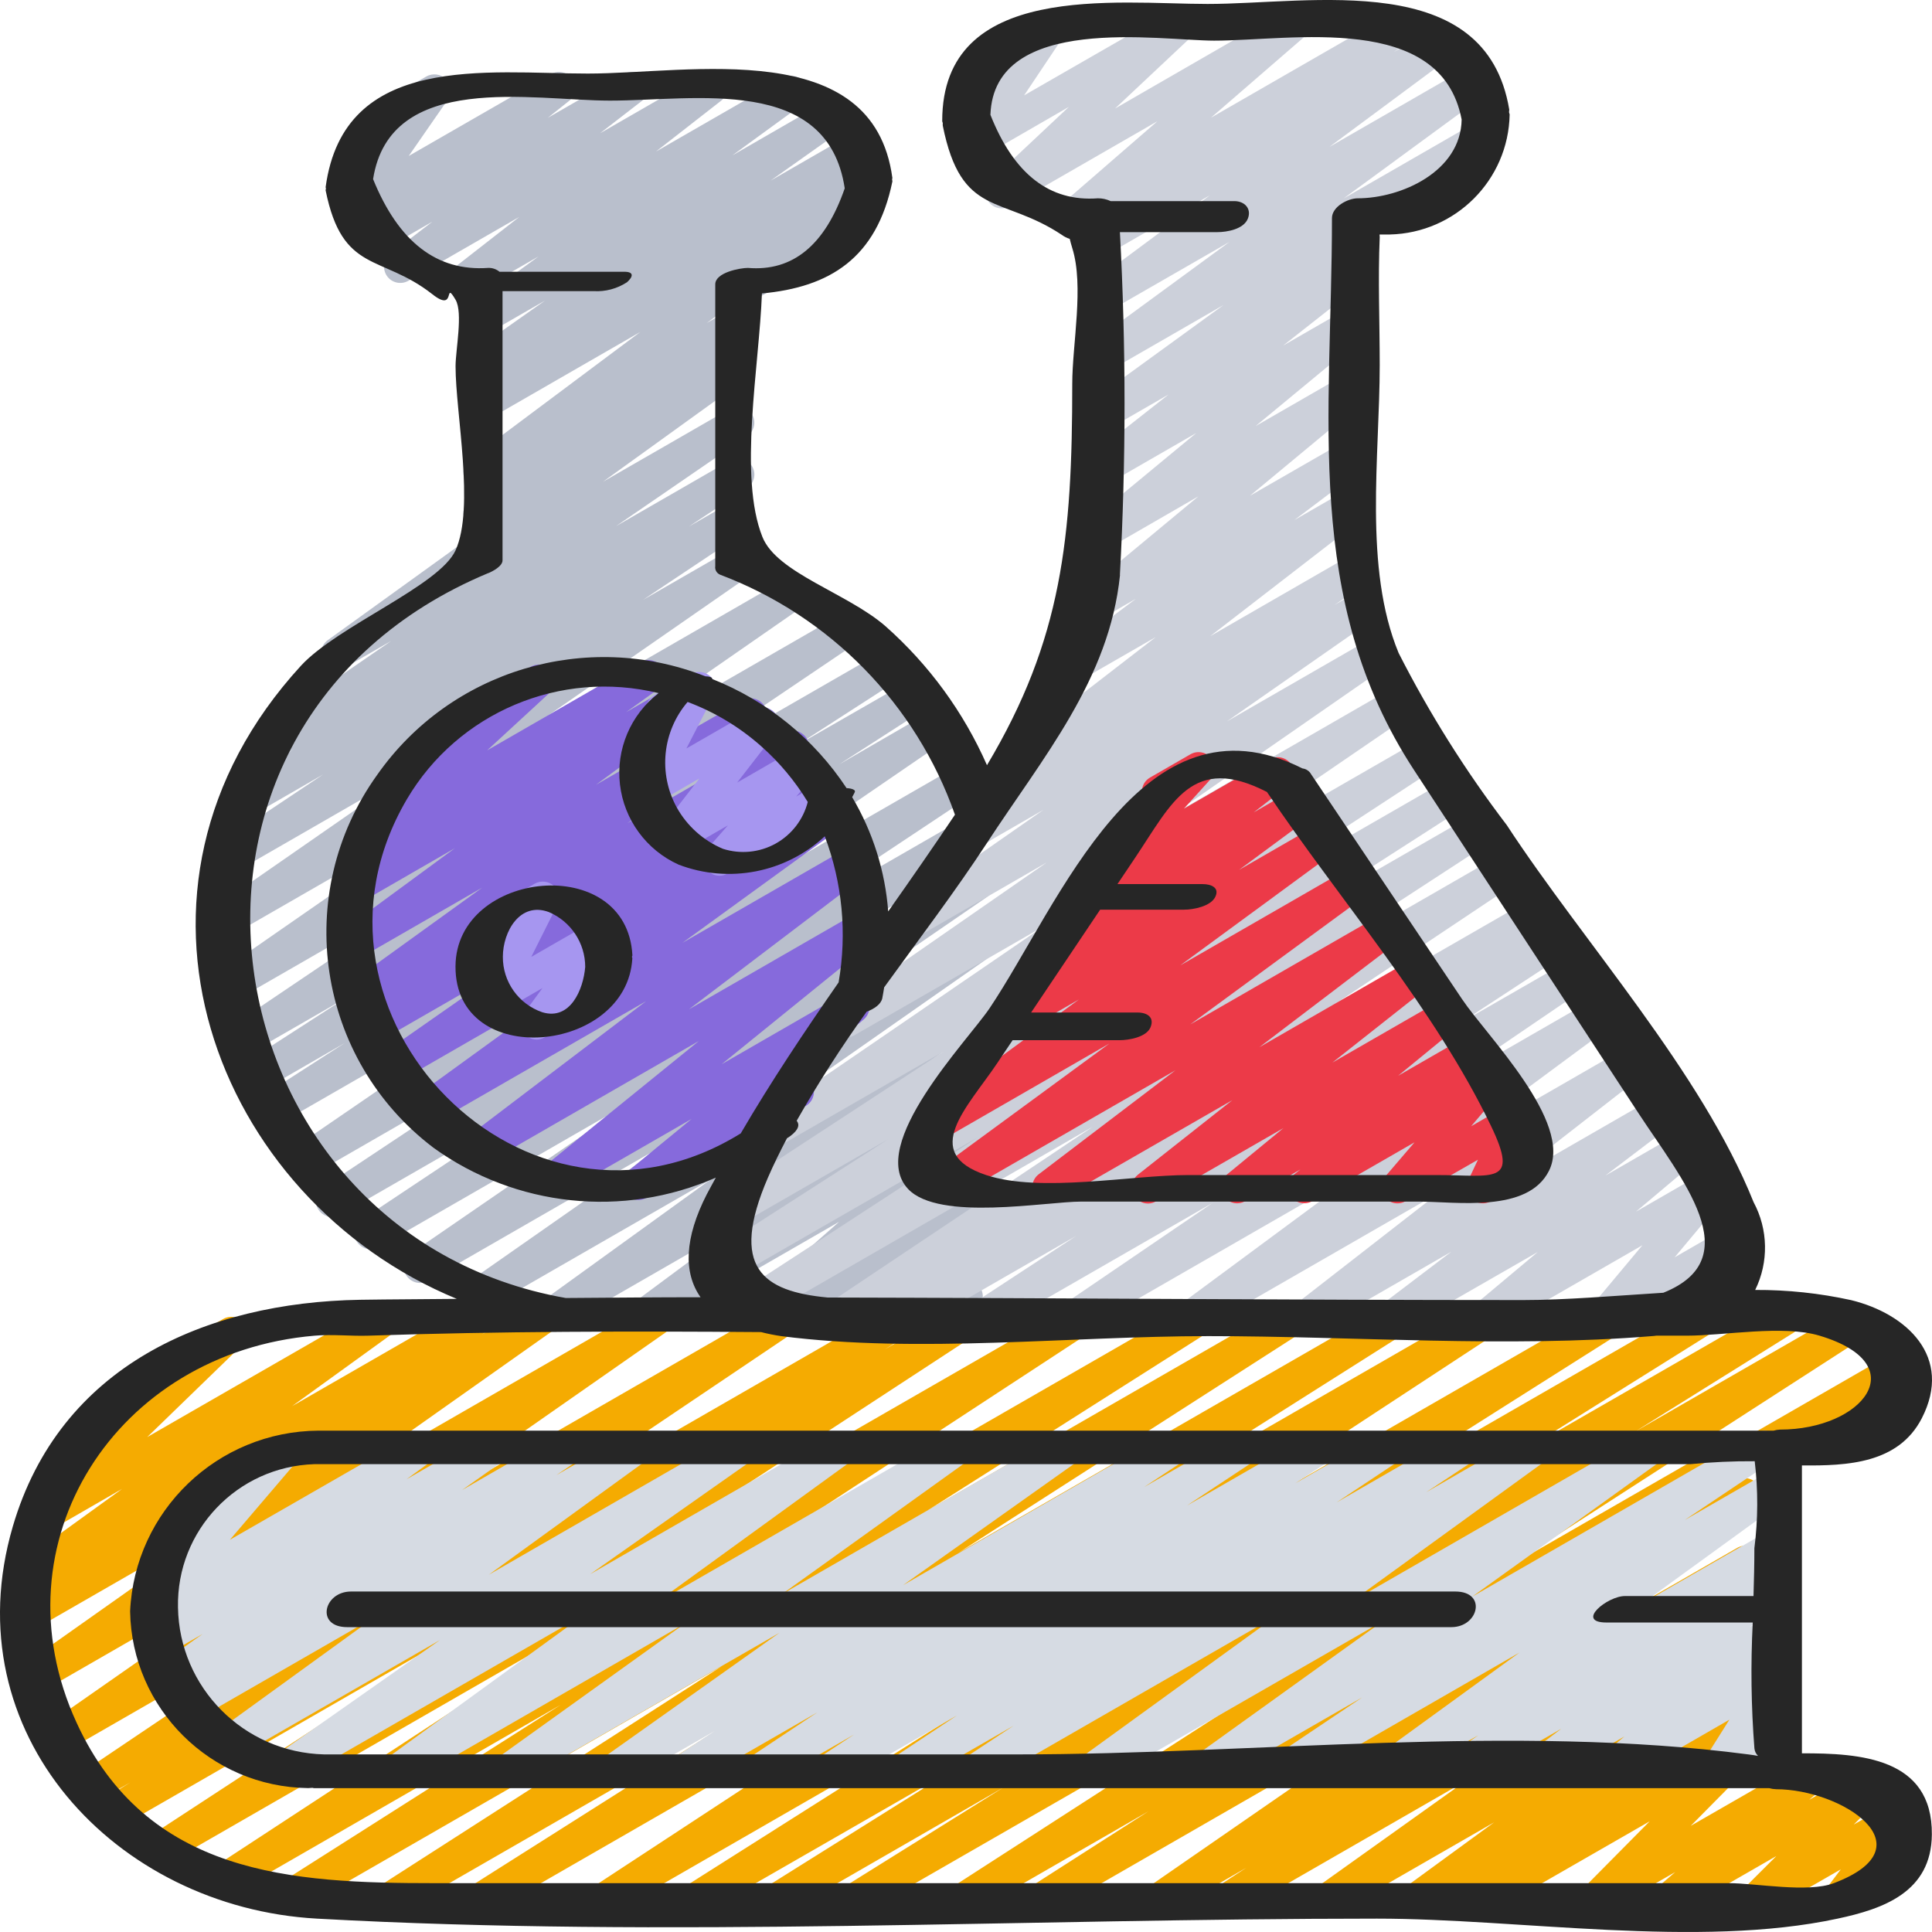 <svg width="64" height="64" viewBox="0 0 64 64" fill="none" xmlns="http://www.w3.org/2000/svg">
<path d="M25.012 9.843C24.768 9.843 24.555 9.679 24.492 9.445C24.429 9.21 24.532 8.963 24.743 8.842L28.239 6.828C28.497 6.68 28.826 6.768 28.975 7.025C29.123 7.281 29.035 7.61 28.777 7.758L25.281 9.771C25.199 9.818 25.106 9.843 25.012 9.843Z" fill="#B9BFCC"/>
<path d="M21.261 44.158C21.029 44.158 20.824 44.01 20.75 43.791C20.677 43.572 20.753 43.331 20.938 43.192L24.467 40.575L18.673 43.91C18.425 44.052 18.109 43.975 17.954 43.736C17.799 43.497 17.858 43.178 18.089 43.011L23.537 39.075L16.18 43.31C15.931 43.451 15.615 43.373 15.461 43.132C15.307 42.891 15.369 42.572 15.602 42.407L22.047 37.901L14.202 42.417C13.95 42.575 13.617 42.5 13.459 42.248C13.3 41.997 13.376 41.666 13.628 41.508L20.944 36.48L12.537 41.32C12.287 41.456 11.973 41.374 11.822 41.132C11.672 40.891 11.737 40.574 11.97 40.41L18.311 36.191L11.264 40.248C11.014 40.388 10.697 40.307 10.545 40.064C10.393 39.82 10.46 39.501 10.696 39.338L17.708 34.68L10.226 38.989C9.977 39.126 9.664 39.045 9.512 38.805C9.36 38.565 9.422 38.249 9.653 38.083L19.517 31.324L9.144 37.292C8.892 37.428 8.578 37.344 8.428 37.101C8.279 36.857 8.347 36.539 8.583 36.378L11.416 34.554L8.561 36.202C8.397 36.302 8.192 36.307 8.023 36.216C7.854 36.124 7.747 35.95 7.742 35.758C7.737 35.567 7.835 35.387 7.999 35.287L11.419 33.081L8.171 34.951C7.92 35.1 7.596 35.021 7.441 34.775C7.286 34.528 7.357 34.203 7.6 34.043L15.454 28.741L7.761 33.169C7.512 33.308 7.198 33.229 7.045 32.988C6.892 32.748 6.954 32.431 7.186 32.265L15.592 26.43L7.583 31.038C7.333 31.176 7.019 31.097 6.866 30.857C6.713 30.616 6.775 30.299 7.007 30.133L13.699 25.488L7.812 28.878C7.56 29.035 7.228 28.958 7.071 28.706C6.913 28.455 6.99 28.124 7.243 27.967L10.703 25.656L8.349 27.013C8.096 27.169 7.764 27.092 7.608 26.84C7.451 26.588 7.529 26.257 7.782 26.101L9.718 24.822L9.195 25.124C8.945 25.266 8.627 25.187 8.473 24.944C8.32 24.701 8.385 24.381 8.622 24.217L12.962 21.23L11.45 22.102C11.201 22.25 10.879 22.175 10.722 21.933C10.564 21.69 10.628 21.367 10.865 21.201L15.964 17.524C15.719 17.558 15.482 17.422 15.389 17.194C15.296 16.965 15.372 16.703 15.572 16.558L16.28 16.039L16.155 16.111C15.909 16.252 15.595 16.178 15.438 15.942C15.281 15.705 15.336 15.387 15.564 15.217L21.21 10.997L16.148 13.912C15.898 14.057 15.577 13.978 15.423 13.734C15.268 13.489 15.336 13.167 15.576 13.005L16.173 12.599L16.143 12.617C15.894 12.76 15.576 12.683 15.421 12.442C15.266 12.201 15.328 11.881 15.563 11.715L18.059 9.954L16.14 11.059C15.893 11.204 15.575 11.129 15.419 10.889C15.262 10.649 15.322 10.329 15.554 10.162L17.838 8.496L15.652 9.751C15.408 9.891 15.096 9.819 14.938 9.586C14.78 9.354 14.829 9.038 15.051 8.864L17.202 7.186L13.523 9.304C13.278 9.441 12.969 9.367 12.813 9.135C12.657 8.903 12.706 8.59 12.926 8.416L14.324 7.343L12.51 8.387C12.267 8.527 11.956 8.457 11.797 8.226C11.638 7.994 11.685 7.679 11.905 7.504L12.614 6.94L12.014 7.285C11.796 7.411 11.52 7.37 11.349 7.185C11.178 7 11.159 6.722 11.302 6.516L12.593 4.652L12.576 4.663C12.319 4.809 11.992 4.72 11.844 4.465C11.696 4.21 11.783 3.883 12.038 3.734L14.119 2.536C14.337 2.41 14.613 2.451 14.784 2.636C14.955 2.82 14.974 3.098 14.831 3.305L13.54 5.167L18.253 2.455C18.496 2.317 18.805 2.389 18.962 2.619C19.12 2.85 19.074 3.162 18.857 3.338L18.147 3.903L20.665 2.455C20.91 2.316 21.221 2.389 21.378 2.622C21.535 2.855 21.485 3.17 21.263 3.343L19.876 4.416L23.28 2.455C23.525 2.314 23.838 2.386 23.996 2.619C24.154 2.853 24.104 3.169 23.881 3.342L21.729 5.021L25.952 2.59C26.2 2.446 26.517 2.521 26.674 2.761C26.83 3.001 26.77 3.321 26.538 3.488L24.259 5.149L27.442 3.313C27.691 3.17 28.009 3.247 28.163 3.489C28.319 3.73 28.256 4.05 28.022 4.216L25.527 5.984L28.232 4.426C28.482 4.286 28.798 4.366 28.951 4.608C29.104 4.851 29.038 5.17 28.803 5.334L28.218 5.732L28.468 5.587C28.715 5.445 29.029 5.519 29.186 5.756C29.343 5.993 29.288 6.31 29.06 6.481L23.413 10.701L24.177 10.26C24.424 10.118 24.74 10.193 24.896 10.431C25.052 10.67 24.994 10.989 24.764 11.157L24.056 11.676L24.179 11.606C24.427 11.457 24.749 11.532 24.907 11.774C25.064 12.017 25 12.34 24.763 12.506L19.975 15.959L24.183 13.537C24.433 13.394 24.751 13.473 24.905 13.716C25.059 13.959 24.993 14.28 24.756 14.443L20.409 17.428L24.185 15.253C24.436 15.111 24.756 15.192 24.908 15.437C25.061 15.682 24.992 16.003 24.752 16.164L22.821 17.442L24.188 16.655C24.441 16.498 24.772 16.575 24.93 16.826C25.087 17.078 25.01 17.409 24.758 17.565L21.299 19.873L24.191 18.209C24.44 18.07 24.754 18.15 24.907 18.39C25.06 18.63 24.998 18.948 24.766 19.114L18.076 23.758L26.083 19.145C26.333 19 26.653 19.078 26.808 19.321C26.963 19.565 26.897 19.887 26.659 20.05L18.25 25.887L27.87 20.347C28.121 20.199 28.445 20.277 28.6 20.524C28.755 20.77 28.685 21.095 28.441 21.256L20.587 26.56L29.279 21.556C29.531 21.413 29.852 21.496 30.004 21.743C30.155 21.99 30.082 22.313 29.839 22.472L26.42 24.677L30.069 22.583C30.322 22.44 30.643 22.523 30.794 22.77C30.946 23.017 30.873 23.34 30.63 23.498L27.798 25.322L30.822 23.572C31.073 23.424 31.396 23.502 31.551 23.747C31.707 23.993 31.639 24.317 31.397 24.479L21.533 31.238L31.695 25.388C31.946 25.245 32.266 25.326 32.418 25.571C32.571 25.816 32.502 26.137 32.262 26.299L25.25 30.958L32.175 26.971C32.427 26.822 32.752 26.901 32.906 27.149C33.061 27.397 32.988 27.723 32.743 27.882L26.4 32.101L32.124 28.805C32.375 28.657 32.698 28.734 32.853 28.98C33.009 29.225 32.94 29.549 32.699 29.711L25.383 34.739L32.075 30.887C32.324 30.746 32.64 30.825 32.794 31.065C32.948 31.306 32.886 31.625 32.653 31.791L26.211 36.297L32.021 32.954C32.269 32.812 32.585 32.888 32.74 33.127C32.896 33.366 32.836 33.685 32.605 33.853L27.152 37.79L31.965 35.021C32.212 34.878 32.528 34.952 32.685 35.19C32.842 35.428 32.785 35.746 32.556 35.916L29.028 38.533L31.914 36.871C32.153 36.735 32.457 36.801 32.617 37.023C32.778 37.246 32.745 37.554 32.539 37.736L29.424 40.481L31.853 39.086C32.095 38.948 32.402 39.017 32.561 39.244C32.721 39.471 32.68 39.783 32.468 39.962L32.059 40.304C32.197 40.294 32.334 40.341 32.436 40.435C32.609 40.59 32.663 40.837 32.57 41.05L31.97 42.411C32.179 42.395 32.378 42.498 32.485 42.677C32.633 42.933 32.545 43.26 32.289 43.409L31.124 44.083C30.922 44.198 30.67 44.172 30.497 44.018C30.323 43.863 30.269 43.616 30.362 43.403L30.93 42.119L27.513 44.083C27.272 44.218 26.967 44.149 26.809 43.923C26.65 43.697 26.689 43.388 26.898 43.208L27.05 43.081L25.308 44.083C25.069 44.218 24.766 44.153 24.605 43.93C24.445 43.707 24.478 43.4 24.683 43.217L27.797 40.474L21.53 44.083C21.448 44.131 21.355 44.157 21.261 44.158Z" fill="#B9BFCC"/>
<path d="M58.343 48.482C58.1 48.481 57.888 48.318 57.825 48.084C57.762 47.851 57.864 47.604 58.074 47.482L62.756 44.786C62.978 44.659 63.259 44.706 63.428 44.897C63.597 45.089 63.607 45.372 63.452 45.576L62.914 46.271C63.155 46.277 63.362 46.441 63.422 46.674C63.482 46.906 63.38 47.15 63.172 47.271L61.235 48.383C61.013 48.51 60.732 48.464 60.563 48.272C60.394 48.081 60.384 47.797 60.539 47.594L60.948 47.057L58.604 48.407C58.525 48.454 58.435 48.48 58.343 48.482Z" fill="#F5AB01"/>
<path d="M28.292 63.47C28.052 63.47 27.84 63.312 27.774 63.082C27.707 62.852 27.802 62.605 28.006 62.478L33.231 59.218L25.971 63.402C25.718 63.544 25.398 63.459 25.247 63.211C25.098 62.963 25.172 62.641 25.416 62.484L31.648 58.582L23.273 63.395C23.02 63.531 22.705 63.446 22.557 63.201C22.408 62.956 22.478 62.638 22.715 62.478L31.524 56.899L20.244 63.395C19.993 63.531 19.679 63.447 19.529 63.205C19.379 62.962 19.445 62.645 19.68 62.483L33.59 53.363L16.158 63.395C15.905 63.531 15.59 63.446 15.441 63.201C15.293 62.956 15.363 62.638 15.601 62.478L24.429 56.888L13.126 63.395C12.875 63.527 12.563 63.442 12.415 63.2C12.267 62.958 12.333 62.643 12.566 62.48L23.912 55.195L9.841 63.294C9.588 63.438 9.265 63.355 9.114 63.106C8.963 62.857 9.038 62.533 9.284 62.376L18.571 56.476L7.589 62.803C7.339 62.938 7.026 62.855 6.877 62.613C6.727 62.372 6.792 62.056 7.024 61.892L19.835 53.506L5.483 61.767C5.23 61.918 4.903 61.838 4.748 61.588C4.594 61.339 4.669 61.011 4.918 60.854L16.076 53.559L3.962 60.532C3.708 60.685 3.377 60.603 3.224 60.349C3.07 60.095 3.153 59.766 3.407 59.613L4.316 59.045L3.17 59.703C2.92 59.841 2.605 59.76 2.454 59.518C2.302 59.276 2.367 58.958 2.601 58.794L13.01 51.786L2.117 58.056C1.868 58.197 1.552 58.118 1.398 57.878C1.244 57.637 1.306 57.318 1.539 57.153L11.374 50.286L1.379 56.04C1.128 56.199 0.796 56.124 0.637 55.874C0.478 55.623 0.552 55.292 0.803 55.133L8.168 49.932L1.126 53.983C0.874 54.129 0.552 54.048 0.399 53.801C0.246 53.555 0.317 53.231 0.56 53.071L1.063 52.741C0.848 52.78 0.63 52.687 0.509 52.506C0.352 52.266 0.412 51.946 0.644 51.779L4.045 49.321L1.678 50.686C1.443 50.823 1.143 50.764 0.978 50.547C0.814 50.331 0.837 50.026 1.033 49.838L4.193 46.77C3.933 46.888 3.626 46.783 3.494 46.531C3.361 46.279 3.449 45.968 3.693 45.822L7.388 43.696C7.623 43.559 7.924 43.618 8.088 43.834C8.253 44.051 8.229 44.355 8.034 44.544L4.877 47.605L12.49 43.225C12.738 43.083 13.054 43.159 13.209 43.398C13.365 43.637 13.305 43.956 13.074 44.124L9.674 46.582L15.506 43.225C15.756 43.09 16.069 43.173 16.218 43.415C16.368 43.656 16.303 43.972 16.071 44.135L15.972 44.202L17.671 43.225C17.919 43.087 18.232 43.165 18.385 43.404C18.538 43.642 18.48 43.958 18.25 44.126L10.887 49.327L21.49 43.225C21.738 43.089 22.05 43.168 22.202 43.406C22.355 43.644 22.296 43.959 22.068 44.127L12.235 50.993L25.732 43.225C25.982 43.091 26.293 43.173 26.443 43.413C26.593 43.652 26.531 43.967 26.302 44.132L15.887 51.145L29.646 43.225C29.899 43.088 30.215 43.174 30.364 43.42C30.512 43.666 30.44 43.984 30.201 44.143L29.313 44.698L31.873 43.225C32.124 43.088 32.438 43.172 32.588 43.414C32.738 43.657 32.671 43.974 32.436 44.136L21.278 51.432L35.544 43.225C35.795 43.088 36.109 43.172 36.259 43.414C36.409 43.657 36.342 43.974 36.107 44.136L23.29 52.526L39.452 43.225C39.705 43.088 40.02 43.173 40.169 43.418C40.318 43.663 40.248 43.981 40.01 44.141L30.727 50.036L42.562 43.225C42.813 43.092 43.125 43.177 43.273 43.419C43.421 43.661 43.355 43.977 43.121 44.139L31.773 51.423L46.021 43.225C46.273 43.088 46.588 43.173 46.737 43.418C46.886 43.663 46.816 43.981 46.578 44.141L37.742 49.736L49.054 43.225C49.305 43.088 49.619 43.172 49.769 43.414C49.919 43.657 49.852 43.974 49.618 44.136L35.712 53.256L53.142 43.225C53.394 43.092 53.706 43.178 53.854 43.421C54.001 43.664 53.933 43.98 53.699 44.141L44.885 49.72L56.169 43.225C56.422 43.083 56.743 43.168 56.893 43.416C57.042 43.664 56.968 43.986 56.724 44.143L50.493 48.042L58.867 43.225C59.12 43.088 59.436 43.174 59.584 43.42C59.733 43.666 59.661 43.984 59.421 44.143L54.193 47.406L61.243 43.348C61.495 43.212 61.809 43.296 61.959 43.539C62.108 43.783 62.04 44.101 61.803 44.262L49.917 51.932L57.526 47.553C57.777 47.418 58.091 47.503 58.239 47.747C58.388 47.99 58.319 48.306 58.084 48.468L54.199 50.949L57.534 49.032C57.783 48.893 58.098 48.973 58.251 49.213C58.404 49.453 58.342 49.771 58.11 49.936L49.357 55.992L57.534 51.283C57.787 51.128 58.119 51.206 58.275 51.459C58.43 51.711 58.351 52.042 58.098 52.197L57.166 52.803L57.538 52.589C57.787 52.449 58.101 52.526 58.255 52.765C58.41 53.004 58.351 53.321 58.121 53.489L53.232 56.979L57.546 54.495C57.793 54.356 58.106 54.432 58.261 54.669C58.416 54.906 58.36 55.223 58.132 55.392L55.214 57.524L57.551 56.178C57.8 56.035 58.117 56.111 58.273 56.351C58.429 56.592 58.368 56.912 58.135 57.079L57.755 57.351C57.983 57.321 58.204 57.439 58.307 57.644C58.409 57.849 58.369 58.097 58.208 58.26L56.009 60.483L59.902 58.245C60.142 58.109 60.446 58.177 60.606 58.401C60.766 58.625 60.729 58.934 60.522 59.115L59.932 59.621L61.838 58.525C62.072 58.395 62.365 58.456 62.527 58.668C62.689 58.88 62.67 59.179 62.483 59.369L61.407 60.442L62.715 59.691C62.936 59.564 63.217 59.61 63.386 59.8C63.556 59.992 63.567 60.275 63.413 60.478L62.837 61.241C63.053 61.214 63.265 61.317 63.375 61.504C63.524 61.761 63.436 62.089 63.178 62.237L61.162 63.395C60.941 63.522 60.66 63.477 60.491 63.286C60.321 63.095 60.31 62.812 60.463 62.608L60.979 61.925L58.42 63.395C58.187 63.522 57.895 63.461 57.733 63.25C57.572 63.039 57.589 62.742 57.774 62.551L58.844 61.484L55.52 63.395C55.28 63.53 54.976 63.462 54.817 63.238C54.657 63.014 54.693 62.706 54.9 62.525L55.492 62.016L53.093 63.395C52.861 63.516 52.575 63.454 52.415 63.246C52.256 63.039 52.269 62.747 52.447 62.556L54.647 60.334L49.321 63.395C49.072 63.538 48.755 63.462 48.599 63.222C48.443 62.981 48.504 62.661 48.738 62.494L48.785 62.461L47.162 63.395C46.915 63.534 46.602 63.457 46.447 63.22C46.292 62.983 46.349 62.667 46.576 62.498L49.495 60.367L44.234 63.395C43.986 63.534 43.671 63.457 43.517 63.218C43.363 62.98 43.422 62.662 43.652 62.494L48.542 59.005L40.915 63.395C40.663 63.533 40.347 63.45 40.197 63.206C40.046 62.962 40.115 62.643 40.352 62.481L41.283 61.874L38.641 63.395C38.392 63.533 38.078 63.454 37.925 63.214C37.772 62.973 37.834 62.656 38.066 62.49L46.816 56.44L34.732 63.395C34.481 63.529 34.167 63.444 34.019 63.2C33.87 62.957 33.938 62.641 34.174 62.479L38.047 60L32.153 63.395C31.901 63.535 31.583 63.452 31.432 63.206C31.282 62.961 31.352 62.641 31.592 62.48L43.483 54.812L28.562 63.395C28.48 63.443 28.387 63.469 28.292 63.47Z" fill="#F5AB01"/>
<path d="M45.454 7.696C45.211 7.696 44.997 7.533 44.934 7.299C44.871 7.064 44.974 6.817 45.185 6.695L48.682 4.678C48.939 4.53 49.269 4.618 49.417 4.875C49.566 5.132 49.477 5.46 49.22 5.609L45.719 7.624C45.638 7.671 45.547 7.696 45.454 7.696Z" fill="#CCD0DA"/>
<path d="M29.92 44.159C29.681 44.159 29.471 44.001 29.404 43.772C29.337 43.543 29.43 43.298 29.632 43.17L29.864 43.022L28.015 44.086C27.765 44.221 27.453 44.138 27.302 43.898C27.152 43.657 27.215 43.342 27.447 43.177L36.201 37.324L24.904 43.834C24.651 43.989 24.32 43.91 24.164 43.658C24.008 43.406 24.087 43.075 24.34 42.92L32.395 37.673L23.862 42.586C23.609 42.73 23.288 42.647 23.137 42.4C22.985 42.152 23.058 41.83 23.301 41.671L29.42 37.739L24.04 40.835C23.788 40.986 23.461 40.906 23.306 40.657C23.152 40.407 23.227 40.08 23.476 39.922L31.262 34.83L25.96 37.883C25.71 38.025 25.392 37.946 25.238 37.703C25.084 37.46 25.15 37.14 25.386 36.976L34.588 30.677L28.299 34.297C28.05 34.434 27.737 34.355 27.584 34.116C27.432 33.877 27.492 33.56 27.722 33.394L34.672 28.572L30.457 30.999C30.208 31.142 29.89 31.064 29.735 30.822C29.581 30.58 29.645 30.259 29.88 30.095L34.568 26.825L32.358 28.097C32.108 28.242 31.787 28.163 31.633 27.919C31.479 27.674 31.546 27.352 31.786 27.189L33.507 26.018C33.326 26.013 33.158 25.926 33.05 25.781C32.892 25.547 32.943 25.231 33.166 25.058L38.289 21.102L35.895 22.479C35.648 22.623 35.332 22.55 35.174 22.313C35.017 22.076 35.072 21.757 35.301 21.587L37.627 19.836L36.492 20.49C36.25 20.632 35.939 20.564 35.778 20.334C35.617 20.105 35.661 19.79 35.879 19.613L39.699 16.442L36.606 18.227C36.364 18.366 36.055 18.297 35.895 18.068C35.736 17.839 35.779 17.527 35.994 17.349L39.627 14.345L36.601 16.087C36.356 16.227 36.045 16.156 35.887 15.923C35.729 15.69 35.778 15.375 35.999 15.201L38.711 13.068L36.596 14.286C36.349 14.426 36.034 14.35 35.879 14.112C35.724 13.874 35.782 13.556 36.011 13.388L40.53 10.105L36.589 12.374C36.341 12.517 36.026 12.441 35.869 12.203C35.713 11.964 35.771 11.646 36.001 11.477L40.729 8.013L36.586 10.395C36.339 10.538 36.023 10.464 35.866 10.226C35.709 9.988 35.765 9.669 35.995 9.5L40.083 6.467L36.58 8.486C36.331 8.629 36.014 8.552 35.858 8.311C35.703 8.069 35.766 7.749 36 7.584L36.594 7.165L35.824 7.608C35.584 7.745 35.279 7.679 35.118 7.455C34.958 7.23 34.994 6.921 35.202 6.739L38.341 4.016L33.462 6.825C33.225 6.969 32.916 6.909 32.751 6.686C32.585 6.463 32.617 6.152 32.824 5.967L35.406 3.541L32.471 5.236C32.255 5.36 31.981 5.32 31.81 5.138C31.64 4.957 31.616 4.682 31.755 4.474L33.096 2.466L33.008 2.518C32.751 2.663 32.424 2.575 32.276 2.319C32.129 2.064 32.215 1.738 32.47 1.588L34.551 0.39C34.768 0.265 35.042 0.305 35.213 0.487C35.384 0.67 35.407 0.945 35.267 1.153L33.926 3.159L38.883 0.31C39.12 0.168 39.427 0.229 39.591 0.451C39.756 0.673 39.725 0.983 39.52 1.168L36.937 3.595L42.634 0.31C42.874 0.172 43.179 0.239 43.34 0.463C43.5 0.688 43.464 0.997 43.256 1.179L40.118 3.897L46.192 0.401C46.441 0.258 46.759 0.335 46.914 0.576C47.069 0.817 47.007 1.137 46.772 1.303L46.179 1.72L47.537 0.939C47.784 0.8 48.097 0.875 48.253 1.111C48.408 1.348 48.353 1.664 48.127 1.834L44.038 4.867L48.643 2.216C48.891 2.074 49.207 2.149 49.363 2.387C49.519 2.626 49.461 2.944 49.231 3.113L44.509 6.574L48.797 4.106C49.045 3.96 49.365 4.035 49.522 4.276C49.679 4.517 49.617 4.839 49.383 5.006L44.737 8.378C44.984 8.307 45.246 8.421 45.363 8.65C45.48 8.878 45.419 9.157 45.217 9.315L42.507 11.447L44.615 10.234C44.857 10.094 45.166 10.163 45.325 10.392C45.485 10.621 45.443 10.933 45.227 11.111L41.593 14.115L44.615 12.375C44.857 12.233 45.168 12.301 45.329 12.531C45.49 12.761 45.446 13.075 45.228 13.253L41.407 16.423L44.615 14.579C44.861 14.438 45.174 14.512 45.331 14.748C45.488 14.984 45.434 15.3 45.208 15.471L42.88 17.226L44.616 16.227C44.861 16.087 45.172 16.16 45.329 16.393C45.487 16.627 45.436 16.942 45.214 17.115L40.093 21.072L44.612 18.468C44.862 18.323 45.183 18.402 45.337 18.646C45.492 18.891 45.424 19.213 45.184 19.376L44.202 20.044L44.754 19.722C45.003 19.579 45.321 19.657 45.476 19.9C45.63 20.142 45.566 20.462 45.331 20.627L40.645 23.896L45.197 21.275C45.447 21.13 45.767 21.207 45.922 21.451C46.077 21.695 46.011 22.017 45.773 22.18L38.822 27.002L46.031 22.849C46.282 22.696 46.61 22.772 46.767 23.02C46.923 23.268 46.851 23.596 46.604 23.756L37.4 30.053L47.093 24.474C47.345 24.323 47.673 24.403 47.827 24.652C47.982 24.902 47.906 25.23 47.658 25.387L39.866 30.483L47.972 25.816C48.225 25.668 48.551 25.75 48.703 26C48.856 26.25 48.779 26.576 48.531 26.732L42.408 30.666L48.756 27.012C49.009 26.857 49.341 26.936 49.496 27.188C49.652 27.441 49.573 27.771 49.32 27.926L41.266 33.174L49.635 28.354C49.887 28.205 50.212 28.284 50.367 28.532C50.522 28.78 50.449 29.106 50.203 29.265L41.442 35.118L50.619 29.838C50.872 29.694 51.194 29.777 51.346 30.026C51.497 30.275 51.422 30.599 51.176 30.756L50.941 30.905L51.214 30.748C51.466 30.605 51.786 30.687 51.938 30.933C52.09 31.179 52.019 31.501 51.777 31.661L48.381 33.884L51.925 31.846C52.175 31.701 52.496 31.779 52.65 32.024C52.804 32.269 52.737 32.591 52.497 32.753L47.611 36.079L52.758 33.117C53.004 32.977 53.317 33.052 53.473 33.289C53.629 33.525 53.574 33.842 53.347 34.012L47.304 38.482L53.815 34.734C54.06 34.592 54.373 34.664 54.531 34.898C54.689 35.132 54.639 35.448 54.416 35.621L49.682 39.307L54.858 36.326C55.103 36.187 55.414 36.261 55.57 36.495C55.727 36.729 55.675 37.044 55.453 37.216L53.177 38.945L55.643 37.525C55.884 37.388 56.191 37.456 56.35 37.683C56.51 37.91 56.47 38.22 56.259 38.4L54.194 40.137L56.488 38.816C56.714 38.686 57 38.737 57.168 38.935C57.336 39.134 57.337 39.424 57.17 39.624L55.475 41.65L57.426 40.527C57.647 40.402 57.925 40.448 58.094 40.637C58.263 40.826 58.276 41.108 58.125 41.312L57.527 42.112C57.681 42.141 57.814 42.236 57.892 42.371C58.04 42.628 57.952 42.955 57.695 43.103L55.998 44.083C55.777 44.209 55.498 44.164 55.328 43.974C55.159 43.785 55.146 43.503 55.298 43.298L55.699 42.762L53.396 44.083C53.17 44.212 52.883 44.162 52.715 43.963C52.548 43.765 52.547 43.475 52.714 43.275L54.406 41.251L49.486 44.083C49.245 44.217 48.941 44.149 48.782 43.923C48.624 43.698 48.662 43.39 48.87 43.209L50.941 41.474L46.398 44.083C46.153 44.221 45.842 44.147 45.685 43.913C45.529 43.679 45.58 43.365 45.803 43.192L48.077 41.465L43.529 44.083C43.285 44.224 42.972 44.152 42.814 43.919C42.656 43.685 42.706 43.369 42.929 43.196L47.669 39.508L39.721 44.083C39.474 44.222 39.161 44.147 39.005 43.911C38.849 43.675 38.905 43.358 39.131 43.188L45.176 38.718L35.854 44.083C35.604 44.221 35.289 44.141 35.137 43.9C34.985 43.659 35.048 43.341 35.282 43.176L40.166 39.85L32.81 44.083C32.559 44.219 32.245 44.136 32.095 43.893C31.945 43.651 32.011 43.333 32.246 43.171L35.645 40.944L30.189 44.083C30.108 44.131 30.015 44.158 29.92 44.159Z" fill="#CCD0DA"/>
<path d="M38.031 39.869C37.802 39.869 37.597 39.724 37.522 39.509C37.447 39.293 37.517 39.053 37.696 38.912L40.823 36.444L35.003 39.791C34.758 39.933 34.444 39.86 34.287 39.625C34.129 39.389 34.182 39.073 34.407 38.901L38.937 35.455L31.563 39.7C31.317 39.838 31.005 39.762 30.85 39.526C30.695 39.29 30.75 38.974 30.976 38.804L36.753 34.566L31.209 37.761C30.962 37.904 30.646 37.829 30.49 37.59C30.334 37.352 30.392 37.033 30.622 36.865L35.74 33.109L33.439 34.433C33.192 34.573 32.879 34.498 32.723 34.262C32.568 34.025 32.623 33.709 32.849 33.539L35.241 31.772L35.213 31.787C34.968 31.926 34.657 31.853 34.5 31.62C34.343 31.386 34.393 31.072 34.615 30.898L36.444 29.483C36.313 29.462 36.195 29.393 36.111 29.291C35.945 29.086 35.953 28.79 36.131 28.594L37.96 26.577C37.937 26.551 37.916 26.522 37.9 26.492C37.751 26.236 37.838 25.908 38.095 25.759L39.433 24.988C39.662 24.855 39.955 24.908 40.122 25.114C40.289 25.32 40.28 25.617 40.101 25.813L39.218 26.789L42.054 25.156C42.299 25.014 42.612 25.086 42.771 25.32C42.929 25.555 42.877 25.872 42.653 26.045L41.529 26.913L42.846 26.154C43.094 26.009 43.411 26.083 43.569 26.322C43.726 26.561 43.668 26.881 43.436 27.05L41.043 28.818L43.626 27.329C43.873 27.186 44.189 27.262 44.345 27.5C44.501 27.739 44.443 28.057 44.213 28.226L39.096 31.981L44.614 28.804C44.861 28.665 45.174 28.741 45.329 28.978C45.484 29.215 45.428 29.532 45.201 29.701L39.428 33.936L45.653 30.352C45.898 30.211 46.212 30.284 46.369 30.519C46.526 30.754 46.474 31.071 46.249 31.243L41.716 34.692L46.657 31.847C46.902 31.704 47.215 31.775 47.374 32.008C47.533 32.242 47.483 32.558 47.261 32.732L44.136 35.2L47.578 33.22C47.821 33.081 48.129 33.15 48.289 33.378C48.449 33.607 48.406 33.92 48.191 34.098L46.315 35.636L48.405 34.433C48.648 34.292 48.959 34.361 49.119 34.592C49.279 34.823 49.233 35.138 49.014 35.314L48.798 35.487L49.023 35.358C49.25 35.229 49.537 35.28 49.704 35.48C49.871 35.68 49.87 35.97 49.702 36.169L48.734 37.308L49.891 36.641C50.093 36.528 50.346 36.558 50.517 36.714C50.688 36.871 50.739 37.119 50.644 37.33L50.321 38.018L50.428 37.957C50.686 37.811 51.012 37.9 51.16 38.155C51.308 38.41 51.222 38.737 50.967 38.886L49.388 39.794C49.185 39.907 48.933 39.877 48.762 39.721C48.59 39.564 48.539 39.316 48.635 39.105L48.958 38.418L46.562 39.791C46.335 39.922 46.047 39.871 45.879 39.67C45.711 39.47 45.713 39.178 45.883 38.979L46.858 37.841L43.468 39.791C43.226 39.927 42.92 39.856 42.762 39.628C42.604 39.4 42.647 39.089 42.861 38.912L43.076 38.74L41.247 39.791C41.005 39.928 40.698 39.859 40.539 39.631C40.381 39.403 40.422 39.092 40.636 38.914L42.515 37.37L38.303 39.791C38.221 39.841 38.127 39.868 38.031 39.869Z" fill="#EC3A48"/>
<path d="M21.139 39.752C20.912 39.751 20.711 39.609 20.634 39.396C20.558 39.184 20.623 38.946 20.797 38.802L22.911 37.066L18.599 39.548C18.357 39.684 18.051 39.613 17.893 39.384C17.735 39.156 17.778 38.846 17.992 38.668L23.151 34.484L16.049 38.574C15.804 38.712 15.493 38.638 15.337 38.404C15.181 38.17 15.232 37.856 15.455 37.683L21.402 33.166L14.338 37.233C14.09 37.373 13.776 37.297 13.621 37.059C13.466 36.821 13.523 36.503 13.752 36.334L19.192 32.389L13.232 35.822C12.983 35.958 12.672 35.878 12.519 35.64C12.367 35.402 12.426 35.087 12.654 34.919L16.533 32.209L12.576 34.486C12.326 34.622 12.012 34.54 11.862 34.298C11.711 34.057 11.776 33.74 12.009 33.576L12.149 33.483C11.9 33.616 11.589 33.534 11.439 33.294C11.289 33.055 11.351 32.74 11.58 32.575L15.974 29.404L11.93 31.733C11.682 31.88 11.363 31.806 11.205 31.565C11.047 31.325 11.107 31.004 11.341 30.836L15.07 28.097L12.058 29.834C11.81 29.978 11.492 29.901 11.336 29.661C11.18 29.421 11.241 29.101 11.475 28.934L12.524 28.183L12.504 28.194C12.267 28.329 11.966 28.266 11.804 28.046C11.642 27.827 11.671 27.521 11.871 27.335L14.23 25.162C13.992 25.151 13.789 24.985 13.732 24.753C13.675 24.522 13.778 24.281 13.985 24.162L17.577 22.089C17.814 21.953 18.116 22.017 18.278 22.236C18.44 22.456 18.411 22.762 18.211 22.947L16.137 24.857L21.206 21.938C21.455 21.794 21.772 21.87 21.928 22.111C22.084 22.351 22.023 22.671 21.79 22.838L20.737 23.594L22.878 22.361C23.126 22.219 23.442 22.294 23.598 22.533C23.754 22.771 23.696 23.09 23.466 23.258L19.74 25.998L24.589 23.209C24.838 23.061 25.16 23.135 25.317 23.378C25.474 23.62 25.411 23.944 25.173 24.109L20.777 27.273L25.976 24.281C26.139 24.18 26.344 24.173 26.514 24.264C26.683 24.355 26.791 24.528 26.797 24.72C26.803 24.912 26.706 25.092 26.543 25.193L26.414 25.279L26.645 25.145C26.894 25.005 27.21 25.083 27.364 25.324C27.518 25.564 27.456 25.883 27.223 26.049L23.343 28.759L27.467 26.38C27.715 26.234 28.035 26.309 28.192 26.55C28.349 26.791 28.287 27.113 28.052 27.279L22.603 31.235L28.168 28.032C28.414 27.888 28.73 27.96 28.888 28.198C29.046 28.435 28.99 28.754 28.762 28.924L22.818 33.438L28.46 30.189C28.703 30.047 29.015 30.117 29.174 30.348C29.334 30.579 29.288 30.894 29.069 31.07L23.905 35.254L27.993 32.899C28.236 32.759 28.545 32.828 28.705 33.058C28.865 33.287 28.821 33.6 28.604 33.778L26.334 35.642C26.591 35.599 26.841 35.745 26.93 35.989C27.018 36.233 26.918 36.505 26.692 36.635L21.404 39.684C21.323 39.73 21.232 39.753 21.139 39.752Z" fill="#866ADC"/>
<path d="M17.775 34.437C17.573 34.435 17.389 34.321 17.299 34.141C17.208 33.962 17.226 33.746 17.345 33.584L17.969 32.732L16.596 33.523C16.39 33.643 16.13 33.614 15.956 33.452C15.781 33.289 15.736 33.031 15.843 32.819L16.704 31.102L16.488 31.227C16.231 31.372 15.905 31.284 15.757 31.029C15.609 30.773 15.695 30.447 15.95 30.297L17.706 29.277C17.912 29.157 18.173 29.185 18.347 29.348C18.521 29.511 18.567 29.768 18.46 29.981L17.599 31.698L19.632 30.531C19.852 30.405 20.131 30.45 20.3 30.639C20.47 30.827 20.484 31.108 20.335 31.312L19.706 32.171C19.968 32.057 20.274 32.168 20.401 32.424C20.529 32.679 20.433 32.989 20.184 33.13L18.04 34.365C17.96 34.412 17.868 34.436 17.775 34.437Z" fill="#A696F0"/>
<path d="M23.834 29.009C23.623 29.01 23.431 28.886 23.344 28.694C23.256 28.502 23.29 28.277 23.43 28.119L24.113 27.341L22.599 28.213C22.376 28.342 22.093 28.296 21.924 28.102C21.754 27.909 21.746 27.623 21.904 27.421L23.168 25.788L21.7 26.634C21.493 26.758 21.229 26.729 21.053 26.564C20.878 26.399 20.834 26.138 20.946 25.925L21.915 24.037C21.675 24.026 21.472 23.86 21.415 23.628C21.358 23.396 21.462 23.155 21.669 23.036L22.885 22.336C23.092 22.212 23.356 22.241 23.531 22.406C23.706 22.571 23.75 22.832 23.638 23.045L22.738 24.794L24.988 23.499C25.21 23.37 25.493 23.417 25.663 23.61C25.832 23.803 25.84 24.089 25.683 24.292L24.418 25.924L26.385 24.791C26.613 24.659 26.904 24.712 27.071 24.915C27.238 25.118 27.233 25.412 27.059 25.61L26.375 26.387L27.247 25.885C27.505 25.737 27.834 25.825 27.982 26.082C28.131 26.339 28.042 26.667 27.785 26.815L24.099 28.938C24.018 28.984 23.927 29.009 23.834 29.009Z" fill="#A696F0"/>
<path d="M22.673 59.18C22.435 59.179 22.226 59.024 22.158 58.797C22.09 58.571 22.179 58.326 22.377 58.196L23.681 57.337L20.6 59.103C20.352 59.245 20.036 59.167 19.881 58.928C19.727 58.688 19.787 58.369 20.019 58.202L25.82 54.089L17.105 59.103C16.856 59.247 16.539 59.171 16.383 58.931C16.227 58.69 16.288 58.37 16.522 58.203L22.681 53.786L13.452 59.103C13.204 59.248 12.887 59.172 12.73 58.933C12.574 58.693 12.633 58.373 12.866 58.206L19.383 53.47L9.85 58.958C9.601 59.097 9.287 59.019 9.133 58.779C8.98 58.539 9.04 58.222 9.271 58.055L14.575 54.328L7.842 58.202C7.595 58.337 7.286 58.258 7.133 58.023C6.98 57.787 7.035 57.474 7.259 57.304L12.432 53.556L6.493 56.974C6.243 57.114 5.926 57.034 5.774 56.791C5.621 56.549 5.686 56.23 5.922 56.066L6.582 55.617L5.952 55.979C5.703 56.121 5.387 56.043 5.233 55.803C5.078 55.563 5.139 55.245 5.371 55.078L6.714 54.127L5.572 54.784C5.325 54.927 5.009 54.851 4.853 54.613C4.696 54.374 4.754 54.056 4.985 53.887L5.792 53.296L5.455 53.489C5.228 53.62 4.94 53.569 4.772 53.368C4.605 53.168 4.606 52.876 4.776 52.677L6.906 50.182L6.865 50.205C6.699 50.311 6.487 50.317 6.315 50.221C6.142 50.125 6.036 49.942 6.039 49.745C6.041 49.548 6.152 49.368 6.327 49.277L9.068 47.7C9.294 47.571 9.581 47.622 9.748 47.822C9.915 48.021 9.915 48.312 9.747 48.511L7.615 51.008L13.689 47.517C13.936 47.377 14.249 47.454 14.404 47.691C14.559 47.928 14.502 48.244 14.275 48.413L13.469 49.002L16.058 47.514C16.306 47.373 16.622 47.45 16.777 47.69C16.932 47.93 16.871 48.249 16.639 48.416L15.304 49.362L18.516 47.512C18.767 47.372 19.083 47.452 19.236 47.695C19.388 47.937 19.323 48.256 19.088 48.42L18.429 48.867L20.785 47.511C21.033 47.371 21.347 47.447 21.503 47.685C21.658 47.923 21.6 48.24 21.371 48.409L16.195 52.164L24.273 47.513C24.521 47.37 24.839 47.447 24.994 47.688C25.149 47.93 25.087 48.25 24.852 48.416L19.551 52.146L27.602 47.511C27.85 47.367 28.168 47.442 28.324 47.682C28.481 47.921 28.421 48.241 28.189 48.409L21.676 53.134L31.467 47.499C31.715 47.356 32.033 47.432 32.189 47.672C32.345 47.913 32.284 48.233 32.05 48.399L25.89 52.818L35.132 47.497C35.38 47.356 35.696 47.433 35.851 47.673C36.005 47.913 35.945 48.232 35.713 48.398L29.915 52.511L38.63 47.495C38.881 47.349 39.204 47.43 39.357 47.677C39.51 47.924 39.438 48.247 39.195 48.407L37.895 49.265L40.971 47.494C41.222 47.345 41.548 47.424 41.702 47.672C41.857 47.92 41.784 48.246 41.539 48.405L39.315 49.877L43.459 47.491C43.711 47.35 44.028 47.433 44.18 47.677C44.331 47.921 44.262 48.241 44.024 48.403L42.912 49.134L45.77 47.489C46.022 47.346 46.341 47.427 46.493 47.672C46.646 47.917 46.577 48.238 46.337 48.399L44.276 49.77L48.237 47.49C48.489 47.344 48.812 47.425 48.965 47.671C49.118 47.918 49.046 48.242 48.803 48.402L47.242 49.433L50.621 47.487C50.868 47.347 51.182 47.423 51.338 47.661C51.493 47.9 51.435 48.217 51.206 48.386L44.727 53.084L54.452 47.485C54.7 47.343 55.016 47.42 55.171 47.659C55.327 47.898 55.267 48.217 55.036 48.384L48.77 52.891L58.168 47.48C58.331 47.378 58.536 47.371 58.706 47.461C58.875 47.551 58.984 47.725 58.991 47.916C58.998 48.108 58.901 48.288 58.738 48.39L55.805 50.356L58.603 48.747C58.85 48.607 59.165 48.683 59.32 48.921C59.475 49.159 59.417 49.477 59.188 49.645L54.416 53.109L58.612 50.696C58.861 50.559 59.173 50.637 59.327 50.875C59.48 51.114 59.421 51.43 59.192 51.598L58.177 52.313L58.616 52.061C58.861 51.922 59.173 51.996 59.33 52.23C59.486 52.465 59.434 52.781 59.21 52.953L57.956 53.901L58.621 53.518C58.863 53.378 59.172 53.445 59.333 53.674C59.493 53.902 59.451 54.215 59.236 54.394L58.389 55.101L58.625 54.965C58.84 54.841 59.112 54.878 59.284 55.057C59.456 55.235 59.484 55.508 59.35 55.716L58.479 57.103L58.632 57.015C58.799 56.909 59.01 56.903 59.183 56.999C59.355 57.095 59.461 57.278 59.458 57.475C59.456 57.672 59.345 57.851 59.17 57.943L57.142 59.103C56.927 59.228 56.655 59.191 56.483 59.012C56.311 58.834 56.283 58.561 56.416 58.352L57.288 56.967L53.58 59.103C53.339 59.241 53.033 59.173 52.873 58.946C52.714 58.719 52.753 58.408 52.965 58.229L53.811 57.523L51.064 59.103C50.818 59.243 50.506 59.169 50.35 58.934C50.193 58.699 50.246 58.384 50.47 58.212L51.723 57.265L48.527 59.103C48.279 59.238 47.969 59.159 47.816 58.922C47.664 58.685 47.721 58.37 47.948 58.202L48.969 57.483L46.151 59.103C45.904 59.244 45.589 59.168 45.434 58.929C45.279 58.691 45.337 58.374 45.566 58.206L50.335 54.743L42.764 59.103C42.514 59.242 42.199 59.16 42.047 58.918C41.896 58.676 41.961 58.358 42.195 58.195L45.125 56.229L40.128 59.103C39.88 59.245 39.564 59.169 39.409 58.93C39.254 58.691 39.313 58.372 39.544 58.204L45.816 53.698L36.416 59.103C36.169 59.244 35.855 59.168 35.699 58.929C35.544 58.691 35.602 58.374 35.831 58.206L42.308 53.51L32.587 59.103C32.336 59.242 32.021 59.159 31.87 58.916C31.719 58.673 31.785 58.355 32.021 58.193L33.575 57.167L30.207 59.103C29.957 59.24 29.643 59.157 29.492 58.916C29.342 58.674 29.407 58.357 29.64 58.194L31.701 56.826L27.742 59.103C27.492 59.238 27.179 59.155 27.03 58.913C26.88 58.672 26.945 58.356 27.177 58.193L28.293 57.458L25.434 59.103C25.184 59.244 24.867 59.162 24.715 58.919C24.563 58.676 24.63 58.356 24.866 58.194L27.076 56.724L22.942 59.103C22.86 59.152 22.767 59.178 22.673 59.18Z" fill="#D6DBE3"/>
<path d="M10.498 63.557C22.126 64.201 33.97 63.557 45.615 63.557C50.32 63.557 56.25 64.553 60.874 63.557C62.381 63.236 63.982 62.68 63.995 60.768C64.017 58.22 61.604 58.078 59.691 58.081V48.544C61.197 48.559 62.887 48.483 63.661 46.984C64.709 44.945 63.158 43.517 61.319 43.068C60.276 42.839 59.211 42.726 58.143 42.731C58.595 41.81 58.575 40.728 58.09 39.823C56.351 35.489 52.471 31.24 49.913 27.331C48.549 25.542 47.35 23.634 46.331 21.631C45.165 18.814 45.705 15.092 45.705 12.093C45.705 10.685 45.645 9.259 45.705 7.854C45.705 7.825 45.703 7.797 45.699 7.768H46.039C48.217 7.718 49.969 5.964 50.009 3.791C50.004 3.765 49.997 3.74 49.988 3.715C49.993 3.687 49.995 3.659 49.996 3.631C49.22 -1.043 43.463 0.131 40.002 0.131C36.989 0.131 31.212 -0.628 31.212 4.006C31.212 4.035 31.227 4.052 31.231 4.077C31.228 4.107 31.228 4.136 31.231 4.165C31.849 7.234 33.181 6.453 35.178 7.783C35.257 7.841 35.344 7.884 35.437 7.913C35.456 7.997 35.482 8.092 35.52 8.217C35.916 9.479 35.52 11.399 35.52 12.713C35.52 17.804 35.186 21.179 32.695 25.348C31.92 23.588 30.772 22.017 29.33 20.741C28.074 19.649 25.738 18.984 25.258 17.791C24.454 15.79 25.151 12.117 25.24 9.721C27.477 9.514 29.041 8.562 29.562 6.008C29.562 5.981 29.553 5.966 29.552 5.942C29.551 5.919 29.564 5.911 29.561 5.895C28.928 1.181 22.871 2.437 19.474 2.437C16.129 2.437 11.394 1.73 10.787 6.199C10.787 6.218 10.797 6.229 10.797 6.246C10.797 6.263 10.783 6.289 10.788 6.311C11.346 9.073 12.623 8.413 14.319 9.744C15.13 10.388 14.685 9.242 15.091 9.93C15.343 10.359 15.091 11.593 15.091 12.134C15.091 13.688 15.731 16.814 15.091 18.23C14.553 19.41 11.179 20.734 9.967 22.056C3.166 29.473 7.084 39.705 15.132 43.027C14.065 43.04 12.996 43.04 11.929 43.057C6.815 43.143 1.982 45.246 0.424 50.567C-1.585 57.428 3.836 63.187 10.498 63.557ZM10.738 58.117C8.075 58.052 5.939 55.903 5.896 53.247C5.844 50.698 7.859 48.582 10.415 48.502H55.998C56.706 48.433 57.417 48.4 58.127 48.405C58.242 49.363 58.238 50.331 58.116 51.287C58.116 51.807 58.103 52.337 58.087 52.871H53.827C53.243 52.871 52.171 53.748 53.22 53.748H58.062C57.991 55.138 58.009 56.53 58.117 57.917C58.126 58.012 58.169 58.1 58.237 58.166C58.145 58.149 58.04 58.133 57.914 58.117C50.139 57.098 41.537 58.117 33.706 58.117H10.738ZM37.098 19.045C37.303 15.263 37.303 11.472 37.098 7.69H40.319C40.642 7.69 41.203 7.596 41.34 7.235C41.462 6.913 41.232 6.662 40.887 6.662H36.792C36.66 6.6 36.515 6.568 36.368 6.569C34.772 6.689 33.585 5.767 32.809 3.803C32.928 0.428 38.428 1.346 40.22 1.346C42.802 1.346 47.735 0.39 48.419 3.959C48.392 5.682 46.414 6.569 44.976 6.569C44.653 6.569 44.123 6.845 44.123 7.224C44.123 13.776 43.155 19.869 46.837 25.502C49.317 29.293 51.797 33.083 54.275 36.874C55.699 39.051 57.951 41.683 55.1 42.824C53.47 42.926 51.864 43.066 50.464 43.066C42.785 43.066 35.101 42.998 27.417 42.982C25.265 42.78 24.15 41.994 25.438 39.012C25.627 38.575 25.843 38.14 26.069 37.707C26.103 37.682 26.138 37.66 26.176 37.636C26.467 37.421 26.492 37.248 26.391 37.126C27.099 35.882 27.873 34.676 28.709 33.514C28.967 33.418 29.185 33.266 29.227 33.068C29.253 32.945 29.267 32.827 29.289 32.707C30.462 31.086 31.665 29.497 32.68 27.946C34.539 25.093 36.748 22.518 37.102 19.045H37.098ZM22.778 23.253C23.675 23.588 24.502 24.086 25.218 24.722C25.821 25.256 26.34 25.878 26.758 26.566C26.608 27.153 26.222 27.652 25.691 27.947C25.159 28.241 24.53 28.303 23.951 28.119C23.298 27.845 22.757 27.36 22.415 26.742C21.799 25.616 21.943 24.228 22.778 23.253ZM22.48 28.642C24.142 29.277 26.02 28.913 27.322 27.703C27.905 29.247 28.063 30.918 27.78 32.543C26.639 34.185 25.529 35.847 24.538 37.545C17.447 41.943 9.301 33.595 13.474 26.483C15.169 23.6 18.561 22.168 21.818 22.96C20.887 23.675 20.401 24.825 20.537 25.988C20.673 27.151 21.41 28.159 22.48 28.642ZM16.177 18.986C16.317 18.927 16.647 18.758 16.647 18.563V9.644H19.667C20.057 9.667 20.443 9.563 20.77 9.35C20.957 9.183 21.031 9.002 20.676 9.002H16.546C16.44 8.914 16.305 8.869 16.168 8.875C14.472 8.995 13.203 8.014 12.359 5.934C12.919 2.347 17.642 3.333 20.205 3.333C23.023 3.333 27.413 2.475 27.983 6.238C27.331 8.12 26.262 8.999 24.775 8.875C24.527 8.875 23.694 9.022 23.694 9.418V18.752C23.675 18.873 23.741 18.99 23.854 19.037C27.497 20.412 30.345 23.322 31.634 26.988C30.92 28.054 30.177 29.122 29.423 30.192C29.322 28.856 28.914 27.561 28.229 26.407C28.256 26.346 28.297 26.293 28.319 26.23C28.342 26.167 28.224 26.116 28.044 26.108C26.967 24.475 25.412 23.213 23.591 22.492C23.597 22.435 23.51 22.409 23.367 22.404C19.42 20.853 14.921 22.204 12.492 25.672C9.662 29.615 10.49 35.087 14.36 38.021C17.081 39.983 20.641 40.36 23.713 39.01C23.614 39.196 23.507 39.379 23.411 39.567C22.676 41.006 22.631 42.156 23.207 42.973C21.718 42.973 20.23 42.988 18.741 42.998C6.739 40.882 4.013 24.058 16.177 18.983V18.986ZM10.424 44.246C11.011 44.195 11.617 44.265 12.205 44.246C16.53 44.099 20.87 44.094 25.21 44.127C25.43 44.183 25.654 44.228 25.879 44.261C30.432 44.844 35.442 44.261 40.027 44.261C44.869 44.261 49.891 44.655 54.717 44.261C54.767 44.261 54.816 44.25 54.866 44.246H55.869C57.121 44.246 59.059 43.881 60.275 44.246C63.446 45.195 61.703 47.357 58.967 47.357C58.894 47.36 58.822 47.372 58.752 47.392H10.551C7.205 47.413 4.462 50.043 4.31 53.376C4.363 56.597 6.976 59.193 10.206 59.233C10.245 59.233 10.291 59.227 10.334 59.225C10.377 59.223 10.377 59.235 10.406 59.235H58.607C58.681 59.256 58.757 59.268 58.833 59.27C61.01 59.27 63.949 61.171 60.748 62.382C59.877 62.711 58.181 62.382 57.267 62.382H14.396C9.668 62.382 4.863 62.13 2.535 57.062C-0.202 51.099 3.835 44.806 10.424 44.246Z" fill="#262626"/>
<path d="M30.087 39.392C31.112 40.465 34.642 39.804 35.826 39.804H46.979C48.242 39.804 50.609 40.192 51.313 38.782C52.12 37.173 49.242 34.304 48.44 33.109C46.773 30.624 45.106 28.14 43.439 25.657L43.394 25.589C43.33 25.514 43.241 25.466 43.143 25.454C37.812 22.782 35.105 29.936 32.781 33.4C32.066 34.462 28.694 37.934 30.087 39.392ZM33.035 35.217L33.544 34.458H37.087C37.393 34.458 37.979 34.358 38.113 34.029C38.248 33.701 38.005 33.541 37.683 33.541H34.157C34.92 32.405 35.683 31.27 36.444 30.134H39.224C39.532 30.134 40.099 30.026 40.255 29.716C40.411 29.406 40.124 29.287 39.84 29.287H37.017L37.604 28.413C38.832 26.582 39.5 24.967 41.969 26.235C44.375 29.813 47.536 33.423 49.393 37.301C50.337 39.269 49.476 38.925 47.582 38.925H39.367C37.463 38.925 34.473 39.522 32.666 38.925C30.46 38.192 32.06 36.671 33.035 35.217Z" fill="#262626"/>
<path d="M15.089 32.009C15.069 35.469 20.776 34.906 20.947 31.743C20.947 31.726 20.935 31.716 20.933 31.7C20.931 31.684 20.951 31.664 20.949 31.643C20.765 28.22 15.106 28.819 15.089 32.009ZM17.964 33.532C17.178 33.262 16.652 32.523 16.658 31.694C16.658 30.861 17.225 29.861 18.178 30.212C18.91 30.522 19.385 31.237 19.386 32.03C19.324 32.781 18.891 33.813 17.964 33.532Z" fill="#262626"/>
<path d="M48.208 52.721H11.627C10.723 52.721 10.443 53.901 11.5 53.901H48.081C48.985 53.899 49.265 52.721 48.208 52.721Z" fill="#262626"/>
</svg>
